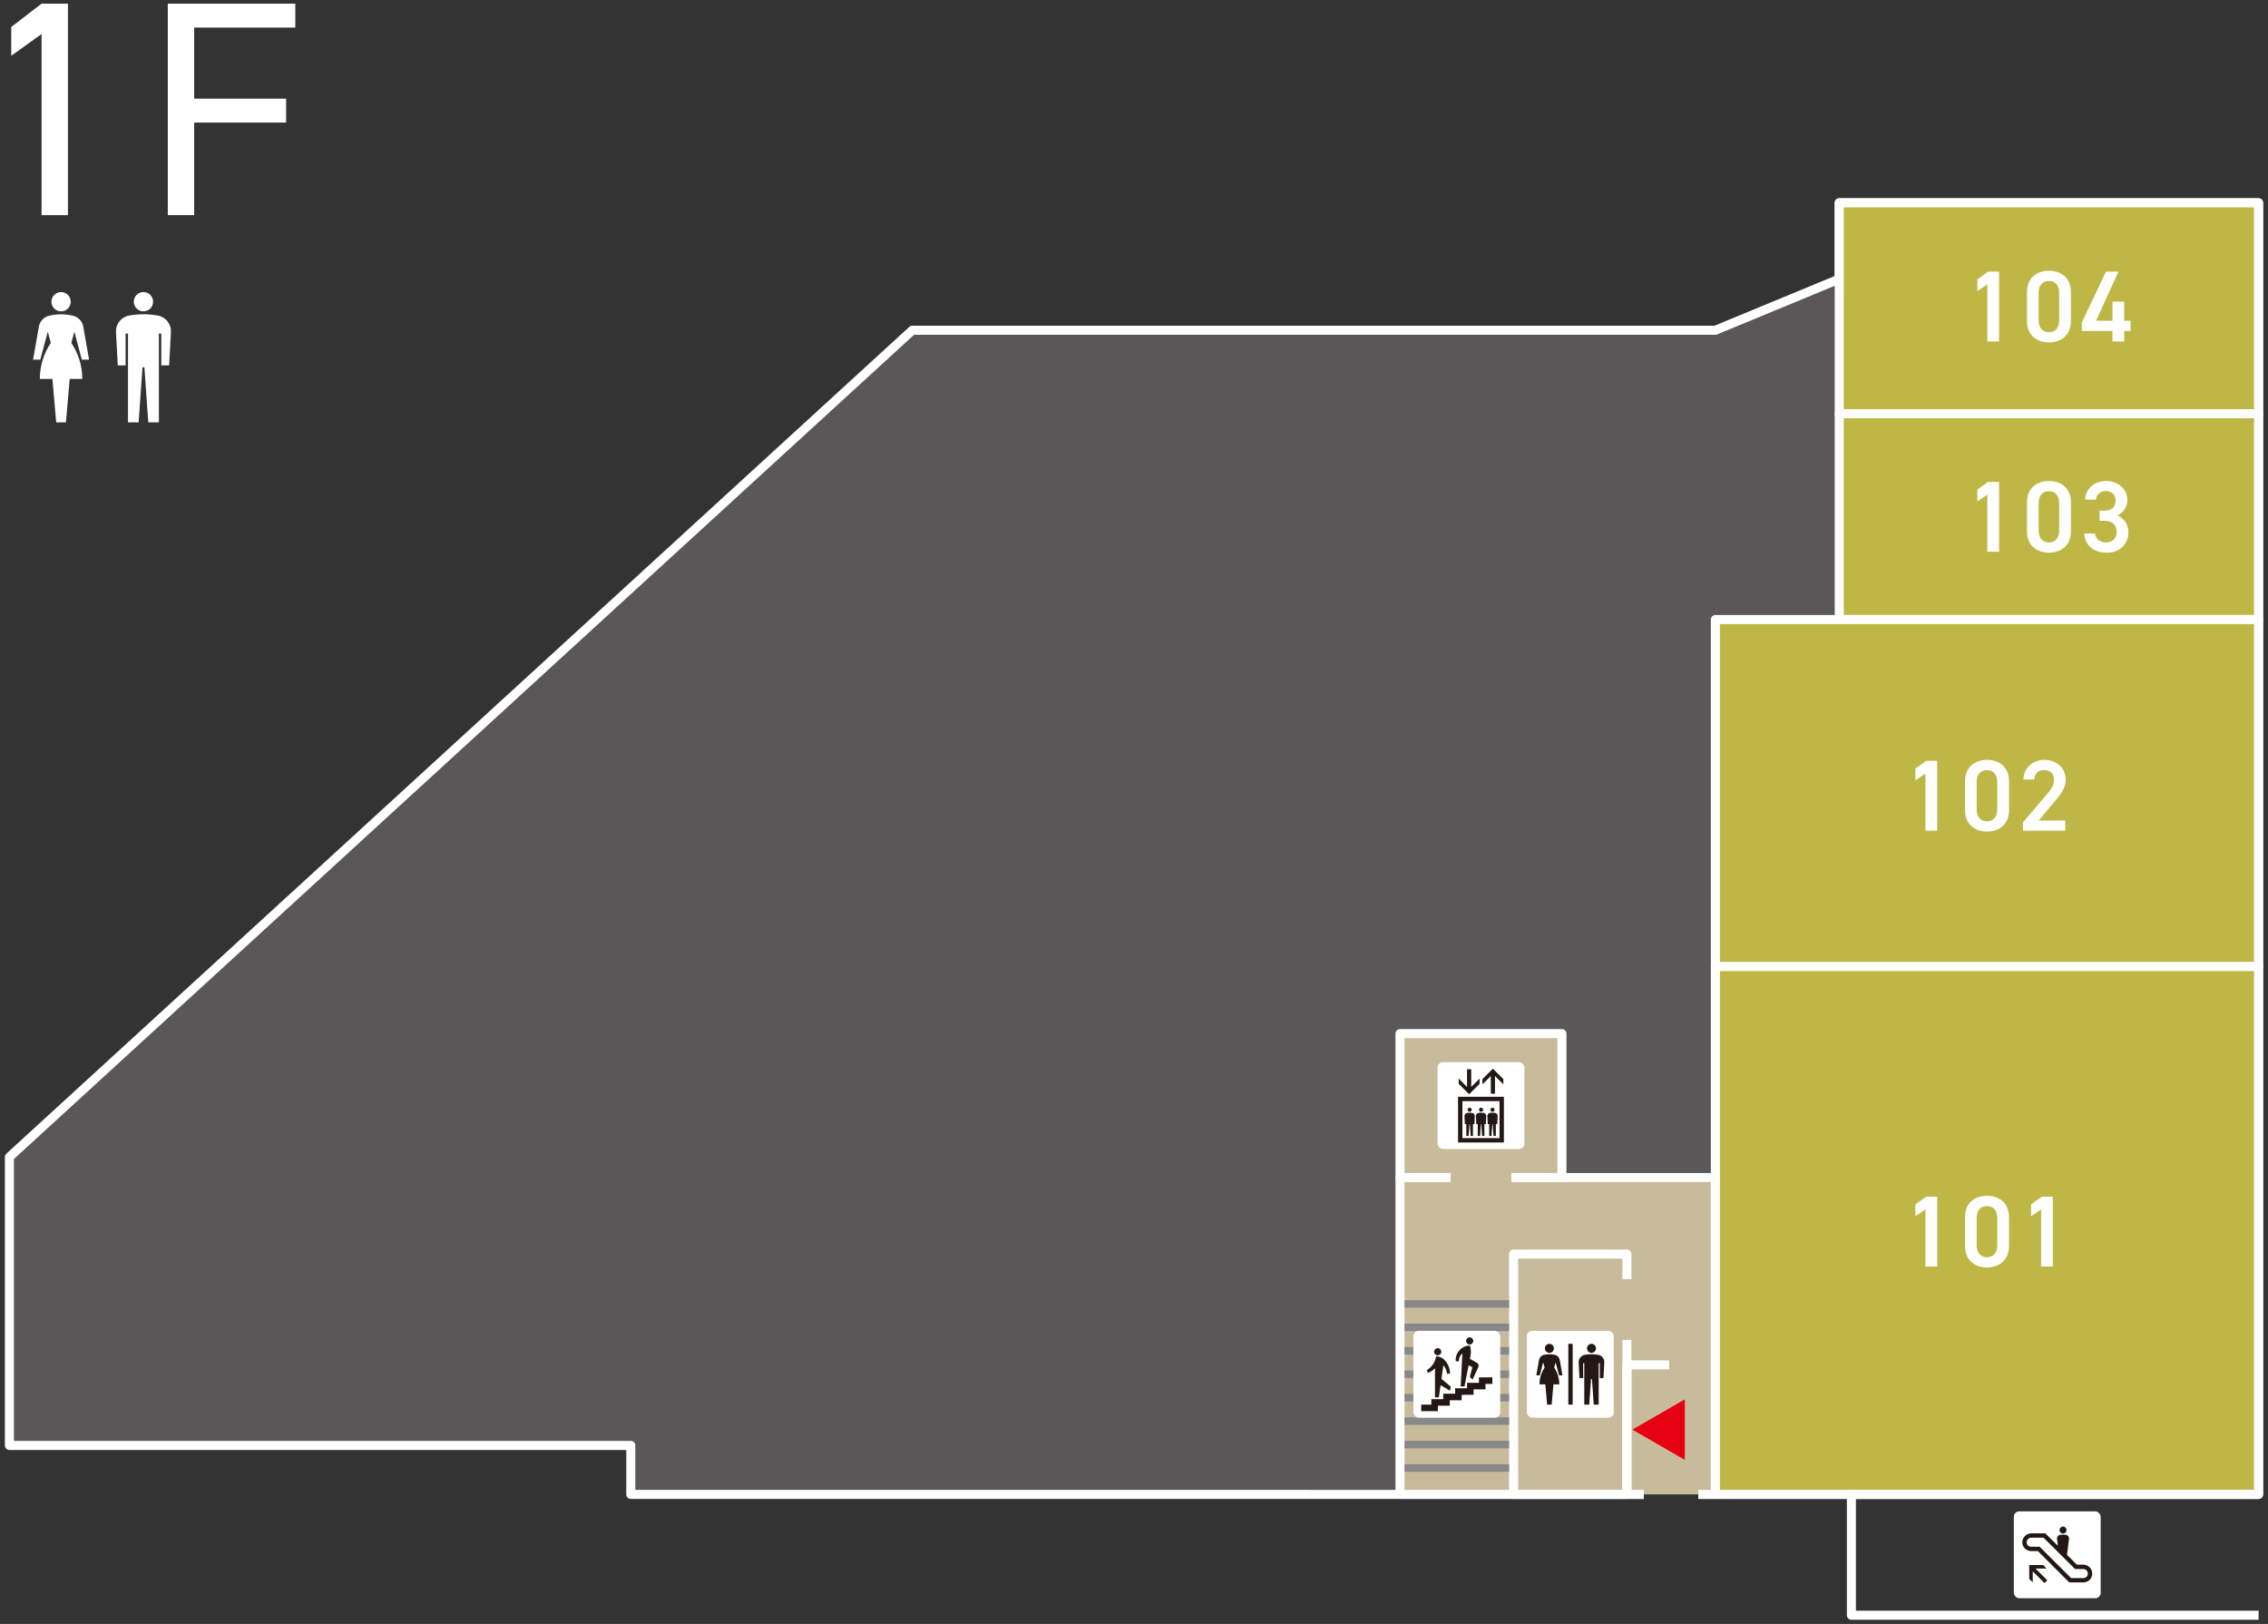 <?xml version="1.0" encoding="UTF-8"?>
<svg id="_レイヤー_1" data-name="レイヤー_1" xmlns="http://www.w3.org/2000/svg" width="290.501" height="207.991" version="1.1" viewBox="0 0 290.501 207.991">
  <rect x="0" y="0" width="290.501" height="207.991" fill="#333333" stroke="none"/>
  <!-- Generator: Adobe Illustrator 29.4.0, SVG Export Plug-In . SVG Version: 2.1.0 Build 152)  -->
  <g>
    <g>
      <path d="M8.702,27.556h-3.376V4.357l-3.886,2.786v-3.691L5.327.47h3.376v27.085Z" fill="#fff"/>
      <path d="M37.825.47v3.062h-12.954v9.106h11.776v3.062h-11.776v11.854h-3.377V.47h16.33Z" fill="#fff"/>
    </g>
    <g>
      <path d="M7.822,39.883c.682,0,1.236-.553,1.236-1.236s-.553-1.236-1.236-1.236-1.236.553-1.236,1.236.553,1.236,1.236,1.236" fill="#fff"/>
      <path d="M18.374,39.877c.682,0,1.236-.553,1.236-1.237,0-.682-.554-1.236-1.236-1.236s-1.236.553-1.236,1.236c0,.683.553,1.237,1.236,1.237" fill="#fff"/>
      <path d="M20.23,40.418c-.602-.111-1.222-.17-1.856-.17s-1.254.059-1.856.17c-1.018.189-1.716,1.105-1.662,2.112l.23,4.269h1.002v-4.079h.309v11.373h1.36l.494-7.046h.247l.494,7.046h1.36v-11.373h.309v4.079h1.001l.23-4.269c.054-1.006-.645-1.923-1.663-2.112" fill="#fff"/>
      <path d="M10.483,46.063h.926l-.747-4.239c-.116-.653-.601-1.21-1.286-1.379-.498-.123-1.018-.19-1.554-.19s-1.056.067-1.554.19c-.684.17-1.17.727-1.286,1.379l-.747,4.239h.927l.96-3.584.386,1.441c-.887,1.318-1.405,2.906-1.405,4.615h1.611l.486,5.557h1.243l.486-5.557h1.611c0-1.709-.517-3.296-1.404-4.615l.386-1.441.961,3.584Z" fill="#fff"/>
    </g>
  </g>
  <g>
    <g>
      <polygon points="289.296 25.974 289.296 191.398 80.798 191.398 80.798 185.128 1.205 185.128 1.205 148.186 116.856 42.297 219.715 42.297 235.582 35.736 235.582 25.974 289.296 25.974" fill="#595757"/>
      <path d="M235.002,25.974v9.374l-15.402,6.369h-102.744c-.145,0-.284.054-.391.152L.814,147.759c-.12.11-.188.265-.188.428v36.942c0,.32.259.58.579.58h79.014v5.69c0,.32.259.58.579.58h129.755v-1.159H81.377v-5.69c0-.32-.259-.58-.579-.58H1.784v-36.107L117.081,42.877h102.634c.076,0,.151-.015.221-.044l15.866-6.561c.217-.089.358-.301.358-.535v-9.182h52.556v164.264h-71.167v1.159h71.746c.32,0,.579-.26.579-.58V25.974c0-.32-.259-.58-.579-.58h-53.714c-.32,0-.579.259-.579.58Z" fill="#fff"/>
    </g>
    <g>
      <rect x="179.321" y="150.816" width="40.394" height="40.582" fill="#c8bb9b"/>
      <path d="M178.742,150.816v40.582c0,.32.259.58.579.58h31.232v-1.159h-30.652v-39.422h39.236v39.422h-1.586v1.159h2.165c.32,0,.579-.26.579-.58v-40.582c0-.32-.259-.58-.579-.58h-40.394c-.32,0-.579.26-.579.58Z" fill="#fff"/>
    </g>
    <path d="M208.967,191.398h-1.159v-16.591c0-.32.259-.58.579-.58h5.412v1.159h-4.833v16.012Z" fill="#fff"/>
    <path d="M208.387,191.977h-14.513c-.32,0-.579-.26-.579-.58v-30.776c0-.32.259-.58.579-.58h14.513c.32,0,.579.26.579.58v30.776c0,.32-.259.58-.579.58ZM194.453,190.818h13.354v-29.617h-13.354v29.617Z" fill="#fff"/>
    <g>
      <rect x="179.321" y="132.384" width="20.744" height="18.432" fill="#c8bb9b"/>
      <path d="M200.065,151.396h-20.744c-.32,0-.579-.26-.579-.58v-18.432c0-.32.259-.58.579-.58h20.744c.32,0,.579.26.579.58v18.432c0,.32-.259.58-.579.58ZM179.9,150.237h19.585v-17.273h-19.585v17.273Z" fill="#fff"/>
    </g>
    <g>
      <rect x="235.582" y="52.986" width="53.715" height="26.361" fill="#bfb745"/>
      <path d="M289.296,79.927h-53.714c-.32,0-.579-.26-.579-.58v-26.361c0-.32.259-.58.579-.58h53.714c.32,0,.579.26.579.58v26.361c0,.32-.259.58-.579.58ZM236.161,78.768h52.556v-25.202h-52.556v25.202Z" fill="#fff"/>
    </g>
    <g>
      <rect x="219.715" y="79.347" width="69.581" height="44.447" fill="#bfb745"/>
      <path d="M289.296,124.374h-69.581c-.32,0-.579-.26-.579-.58v-44.447c0-.32.259-.58.579-.58h69.581c.32,0,.579.26.579.58v44.447c0,.32-.259.58-.579.58ZM220.295,123.215h68.422v-43.288h-68.422v43.288Z" fill="#fff"/>
    </g>
    <g>
      <polygon points="219.715 123.795 219.715 151.505 219.715 151.505 219.715 191.398 220.106 191.398 289.296 191.398 289.296 123.795 219.715 123.795" fill="#bfb745"/>
      <path d="M289.296,191.977h-69.581c-.32,0-.579-.26-.579-.58v-67.603c0-.32.259-.58.579-.58h69.581c.32,0,.579.26.579.58v67.603c0,.32-.259.58-.579.58ZM220.295,190.818h68.422v-66.444h-68.422v66.444Z" fill="#fff"/>
    </g>
    <g>
      <rect x="235.582" y="25.974" width="53.715" height="27.012" fill="#bfb745"/>
      <path d="M289.296,53.565h-53.714c-.32,0-.579-.26-.579-.58v-27.012c0-.32.259-.58.579-.58h53.714c.32,0,.579.26.579.58v27.012c0,.32-.259.58-.579.58ZM236.161,52.406h52.556v-25.852h-52.556v25.852Z" fill="#fff"/>
    </g>
    <rect x="188.024" y="147.558" width="3.337" height="7.787" transform="translate(341.145 -38.241) rotate(90)" fill="#c8bb9b"/>
    <rect x="207.421" y="163.82" width="3.337" height="7.787" transform="translate(418.18 335.428) rotate(180)" fill="#c8bb9b"/>
    <path d="M289.296,207.456h-52.157c-.32,0-.579-.26-.579-.58v-15.478c0-.32.259-.58.579-.58h52.157v1.159h-51.577v14.319h51.577v1.159Z" fill="#fff"/>
    <g>
      <rect x="257.945" y="193.574" width="11.125" height="11.125" rx=".695" ry=".695" fill="#fff"/>
      <g>
        <polygon points="261.694 200.449 262.138 200.893 260.719 200.893 262.226 202.4 261.872 202.755 260.364 201.248 260.364 202.667 259.921 202.223 259.92 200.449 261.694 200.449" fill="#231815"/>
        <g>
          <path d="M264.246,196.415c-.248,0-.448-.201-.448-.448,0-.247.201-.448.448-.448s.448.201.448.448c0,.248-.201.448-.448.448" fill="#231815"/>
          <path d="M266.833,200.397h-.815l-1.26-1.251.256-2.05c.003-.021.004-.042.004-.063,0-.233-.173-.427-.398-.457-.122-.016-.247-.025-.373-.025-.127,0-.252.01-.374.026-.225.03-.398.223-.398.457,0,.021.002.042.005.063l.111.891-1.61-1.599h-1.773c-.645,0-1.176.507-1.176,1.151,0,.645.531,1.125,1.176,1.125h.822l4.018,4.007,1.786.001c.645,0,1.151-.48,1.151-1.125s-.506-1.151-1.151-1.151ZM267.269,201.946c-.11.11-.264.17-.436.17l-1.556-.001-4.019-4.007h-1.052c-.354,0-.62-.245-.62-.569,0-.155.061-.301.171-.411.118-.118.277-.183.449-.183l1.543-.001,4.037,4.009h1.045c.163,0,.314.06.424.17.11.11.17.261.17.424,0,.158-.055.296-.158.399Z" fill="#231815"/>
        </g>
      </g>
    </g>
    <g>
      <rect x="195.575" y="170.447" width="11.125" height="11.125" rx=".695" ry=".695" fill="#fff"/>
      <g>
        <g>
          <path d="M203.849,173.27c.319,0,.577-.258.577-.577,0-.319-.259-.577-.577-.577s-.577.258-.577.577c0,.319.258.577.577.577" fill="#231815"/>
          <path d="M204.715,173.522c-.281-.052-.57-.079-.866-.079s-.586.028-.867.079c-.475.088-.801.516-.776.986l.107,1.992h.468v-1.904h.144v5.307h.635l.231-3.288h.115l.231,3.288h.635v-5.307h.144v1.904h.467l.107-1.992c.025-.47-.301-.897-.776-.986" fill="#231815"/>
        </g>
        <g>
          <path d="M198.456,173.271c.319,0,.577-.258.577-.577s-.258-.577-.577-.577-.577.258-.577.577.258.577.577.577" fill="#231815"/>
          <path d="M199.698,176.155h.432l-.349-1.978c-.054-.304-.281-.564-.6-.644-.232-.058-.475-.089-.725-.089s-.493.031-.725.089c-.319.079-.546.339-.6.644l-.349,1.978h.433l.448-1.673.18.672c-.414.615-.656,1.356-.656,2.154h.752l.227,2.593h.58l.227-2.593h.752c0-.797-.241-1.538-.655-2.154l.18-.672.448,1.673Z" fill="#231815"/>
        </g>
        <rect x="200.882" y="172.116" width=".556" height="7.787" fill="#231815"/>
      </g>
    </g>
    <g>
      <rect x="179.9" y="166.52" width="13.394" height=".965" fill="#888"/>
      <rect x="179.9" y="169.522" width="13.394" height=".965" fill="#888"/>
      <rect x="179.9" y="172.525" width="13.394" height=".965" fill="#888"/>
      <rect x="179.9" y="175.527" width="13.394" height=".965" fill="#888"/>
      <rect x="179.9" y="178.529" width="13.394" height=".965" fill="#888"/>
      <rect x="179.9" y="181.532" width="13.394" height=".965" fill="#888"/>
      <rect x="179.9" y="184.534" width="13.394" height=".965" fill="#888"/>
      <rect x="179.9" y="187.537" width="13.394" height=".965" fill="#888"/>
    </g>
    <g>
      <rect x="181.035" y="170.447" width="11.125" height="11.125" rx=".695" ry=".695" fill="#fff"/>
      <g>
        <polygon points="191.153 176.41 189.431 176.41 189.431 177.108 187.908 177.108 187.908 177.806 186.385 177.806 186.385 178.504 184.862 178.504 184.862 179.202 183.339 179.202 183.339 179.9 182.042 179.9 182.042 180.738 184.177 180.738 184.177 180.04 185.7 180.04 185.7 179.342 187.223 179.342 187.223 178.644 188.746 178.644 188.746 177.946 190.269 177.946 190.269 177.248 191.153 177.248 191.153 176.41" fill="#231815"/>
        <g>
          <path d="M184.149,173.586c.254,0,.459-.206.459-.459s-.206-.459-.459-.459-.46.205-.46.459.206.459.46.459" fill="#231815"/>
          <path d="M185.825,177.602l-1.193-1.0.246-1.748c.264.312.438.704.479,1.135l.376-.1c-.018-.679-.299-1.292-.746-1.742-.304-.306-.695-.406-.969-.433-.003-0-.005-0-.007-0-.034,0-.062.024-.068.057-.137.732-.584,1.355-1.2,1.727l.196.339c.329-.14.622-.347.864-.603v3.737h.496l.218-1.555,1.216.702.091-.514Z" fill="#231815"/>
        </g>
        <g>
          <path d="M188.245,172.2c.254,0,.46-.205.46-.459,0-.254-.206-.459-.46-.459s-.459.205-.459.459c0,.254.206.459.459.459" fill="#231815"/>
          <path d="M189.155,174.534l-.881-.508.082-.421c.031-.158.047-.32.047-.487,0-.254-.037-.499-.106-.73-.008-.028-.035-.049-.066-.049h-.003c-.986.034-1.774.843-1.774,1.836,0,.049.002.098.006.145l.385.068c0-.01-0-.02-0-.03,0-.41.182-.777.47-1.025l-.222,4.24h.492l.525-2.699.485.226-.333,1.242.35.35.731-1.566c.028-.059.043-.125.043-.194,0-.17-.092-.318-.23-.398" fill="#231815"/>
        </g>
      </g>
    </g>
    <g>
      <rect x="184.131" y="136.038" width="11.125" height="11.125" rx=".695" ry=".695" fill="#fff"/>
      <g>
        <path d="M186.756,146.328h5.874v-5.855h-5.874v5.855ZM192.07,145.767h-4.753v-4.733h4.753v4.733Z" fill="#231815"/>
        <polygon points="189.513 138.815 189.513 138.145 188.444 139.215 188.444 136.942 187.91 136.942 187.91 139.215 186.841 138.145 186.841 138.815 188.177 140.152 189.513 138.815" fill="#231815"/>
        <polygon points="190.954 137.809 190.954 140.082 191.488 140.082 191.488 137.809 192.557 138.879 192.557 138.209 191.221 136.872 189.885 138.209 189.885 138.879 190.954 137.809" fill="#231815"/>
        <g>
          <path d="M187.634,143.976h.182v1.515h.292l.107-1.515h.053l.107,1.515h.292v-1.515h.182l.053-1.016c.015-.206-.131-.391-.339-.422-.105-.015-.212-.024-.322-.024s-.217.009-.322.024c-.207.031-.353.216-.339.422l.053,1.016Z" fill="#231815"/>
          <path d="M188.241,142.399c.147,0,.266-.119.266-.266s-.119-.266-.266-.266c-.146,0-.266.119-.266.266s.119.266.266.266" fill="#231815"/>
        </g>
        <g>
          <path d="M189.1,143.976h.182v1.515h.292l.106-1.515h.053l.106,1.515h.292v-1.515h.182l.053-1.016c.015-.206-.131-.391-.339-.422-.105-.015-.213-.024-.322-.024-.11,0-.217.009-.322.024-.207.031-.353.216-.339.422l.053,1.016Z" fill="#231815"/>
          <path d="M189.707,142.399c.147,0,.266-.119.266-.266s-.119-.266-.266-.266-.266.119-.266.266.119.266.266.266" fill="#231815"/>
        </g>
        <g>
          <path d="M190.566,143.976h.182v1.515h.292l.106-1.515h.053l.106,1.515h.292v-1.515h.182l.053-1.016c.015-.206-.131-.391-.339-.422-.105-.015-.213-.024-.322-.024-.11,0-.217.009-.322.024-.207.031-.353.216-.339.422l.053,1.016Z" fill="#231815"/>
          <path d="M191.173,142.399c.147,0,.266-.119.266-.266s-.119-.266-.266-.266-.266.119-.266.266.119.266.266.266" fill="#231815"/>
        </g>
      </g>
    </g>
    <polygon points="209.09 183.102 215.8 186.976 215.8 179.228 209.09 183.102" fill="#e50012"/>
    <g>
      <path d="M248.126,162.217h-1.504v-7.324l-1.284.881v-1.518l1.375-.985h1.413v8.945Z" fill="#fff"/>
      <path d="M254.511,162.334c-1.491,0-2.814-.881-2.814-2.735v-3.697c0-1.905,1.323-2.748,2.814-2.748s2.813.843,2.813,2.736v3.708c0,1.853-1.322,2.735-2.813,2.735ZM254.511,154.464c-.817,0-1.323.558-1.323,1.518v3.526c0,.96.506,1.518,1.323,1.518.804,0,1.309-.558,1.309-1.518v-3.526c0-.96-.505-1.518-1.309-1.518Z" fill="#fff"/>
      <path d="M262.943,162.217h-1.504v-7.324l-1.284.881v-1.518l1.375-.985h1.413v8.945Z" fill="#fff"/>
    </g>
    <g>
      <path d="M248.126,106.391h-1.504v-7.326l-1.284.881v-1.516l1.375-.987h1.413v8.947Z" fill="#fff"/>
      <path d="M254.511,106.507c-1.491,0-2.814-.881-2.814-2.736v-3.695c0-1.907,1.323-2.748,2.814-2.748s2.813.841,2.813,2.735v3.708c0,1.855-1.322,2.736-2.813,2.736ZM254.511,98.637c-.817,0-1.323.558-1.323,1.516v3.528c0,.958.506,1.516,1.323,1.516.804,0,1.309-.558,1.309-1.516v-3.528c0-.958-.505-1.516-1.309-1.516Z" fill="#fff"/>
      <path d="M264.524,106.391h-5.406v-1.064l3.073-3.605c.584-.674.907-1.257.907-1.88,0-.816-.609-1.232-1.27-1.232-.7,0-1.232.429-1.27,1.232h-1.374c0-1.516,1.219-2.514,2.696-2.514,1.53,0,2.71,1.037,2.71,2.541,0,1.127-.778,2.008-1.348,2.696l-2.114,2.528h3.397v1.297Z" fill="#fff"/>
    </g>
    <g>
      <path d="M256.06,70.668h-1.504v-7.324l-1.284.881v-1.518l1.375-.985h1.413v8.945Z" fill="#fff"/>
      <path d="M262.444,70.785c-1.491,0-2.814-.881-2.814-2.735v-3.697c0-1.905,1.323-2.748,2.814-2.748s2.813.843,2.813,2.736v3.708c0,1.853-1.322,2.735-2.813,2.735ZM262.444,62.915c-.817,0-1.323.558-1.323,1.518v3.526c0,.96.506,1.518,1.323,1.518.804,0,1.309-.558,1.309-1.518v-3.526c0-.96-.505-1.518-1.309-1.518Z" fill="#fff"/>
      <path d="M268.932,65.404h.622c.934,0,1.439-.492,1.439-1.334,0-.65-.505-1.181-1.27-1.181-.725,0-1.205.479-1.27,1.102h-1.374c.039-1.439,1.258-2.386,2.696-2.386,1.569,0,2.711,1.077,2.711,2.424,0,.974-.571,1.646-1.272,1.997.817.364,1.401,1.064,1.401,2.166,0,1.412-1.012,2.593-2.736,2.593-1.816,0-2.84-1.037-2.918-2.451h1.375c.103.65.557,1.142,1.478,1.142.778,0,1.31-.571,1.31-1.322,0-.908-.532-1.453-1.569-1.453h-.622v-1.297Z" fill="#fff"/>
    </g>
    <g>
      <path d="M256.06,43.74h-1.504v-7.326l-1.284.881v-1.516l1.375-.987h1.413v8.947Z" fill="#fff"/>
      <path d="M262.444,43.857c-1.491,0-2.814-.881-2.814-2.736v-3.695c0-1.907,1.323-2.748,2.814-2.748s2.813.841,2.813,2.735v3.708c0,1.855-1.322,2.736-2.813,2.736ZM262.444,35.986c-.817,0-1.323.558-1.323,1.516v3.528c0,.958.506,1.516,1.323,1.516.804,0,1.309-.558,1.309-1.516v-3.528c0-.958-.505-1.516-1.309-1.516Z" fill="#fff"/>
      <path d="M271.344,34.792l-2.866,6.289h2.1v-2.438h1.504v2.438h.816v1.309h-.816v1.349h-1.504v-1.349h-3.929v-1.064l3.099-6.535h1.595Z" fill="#fff"/>
    </g>
  </g>
</svg>